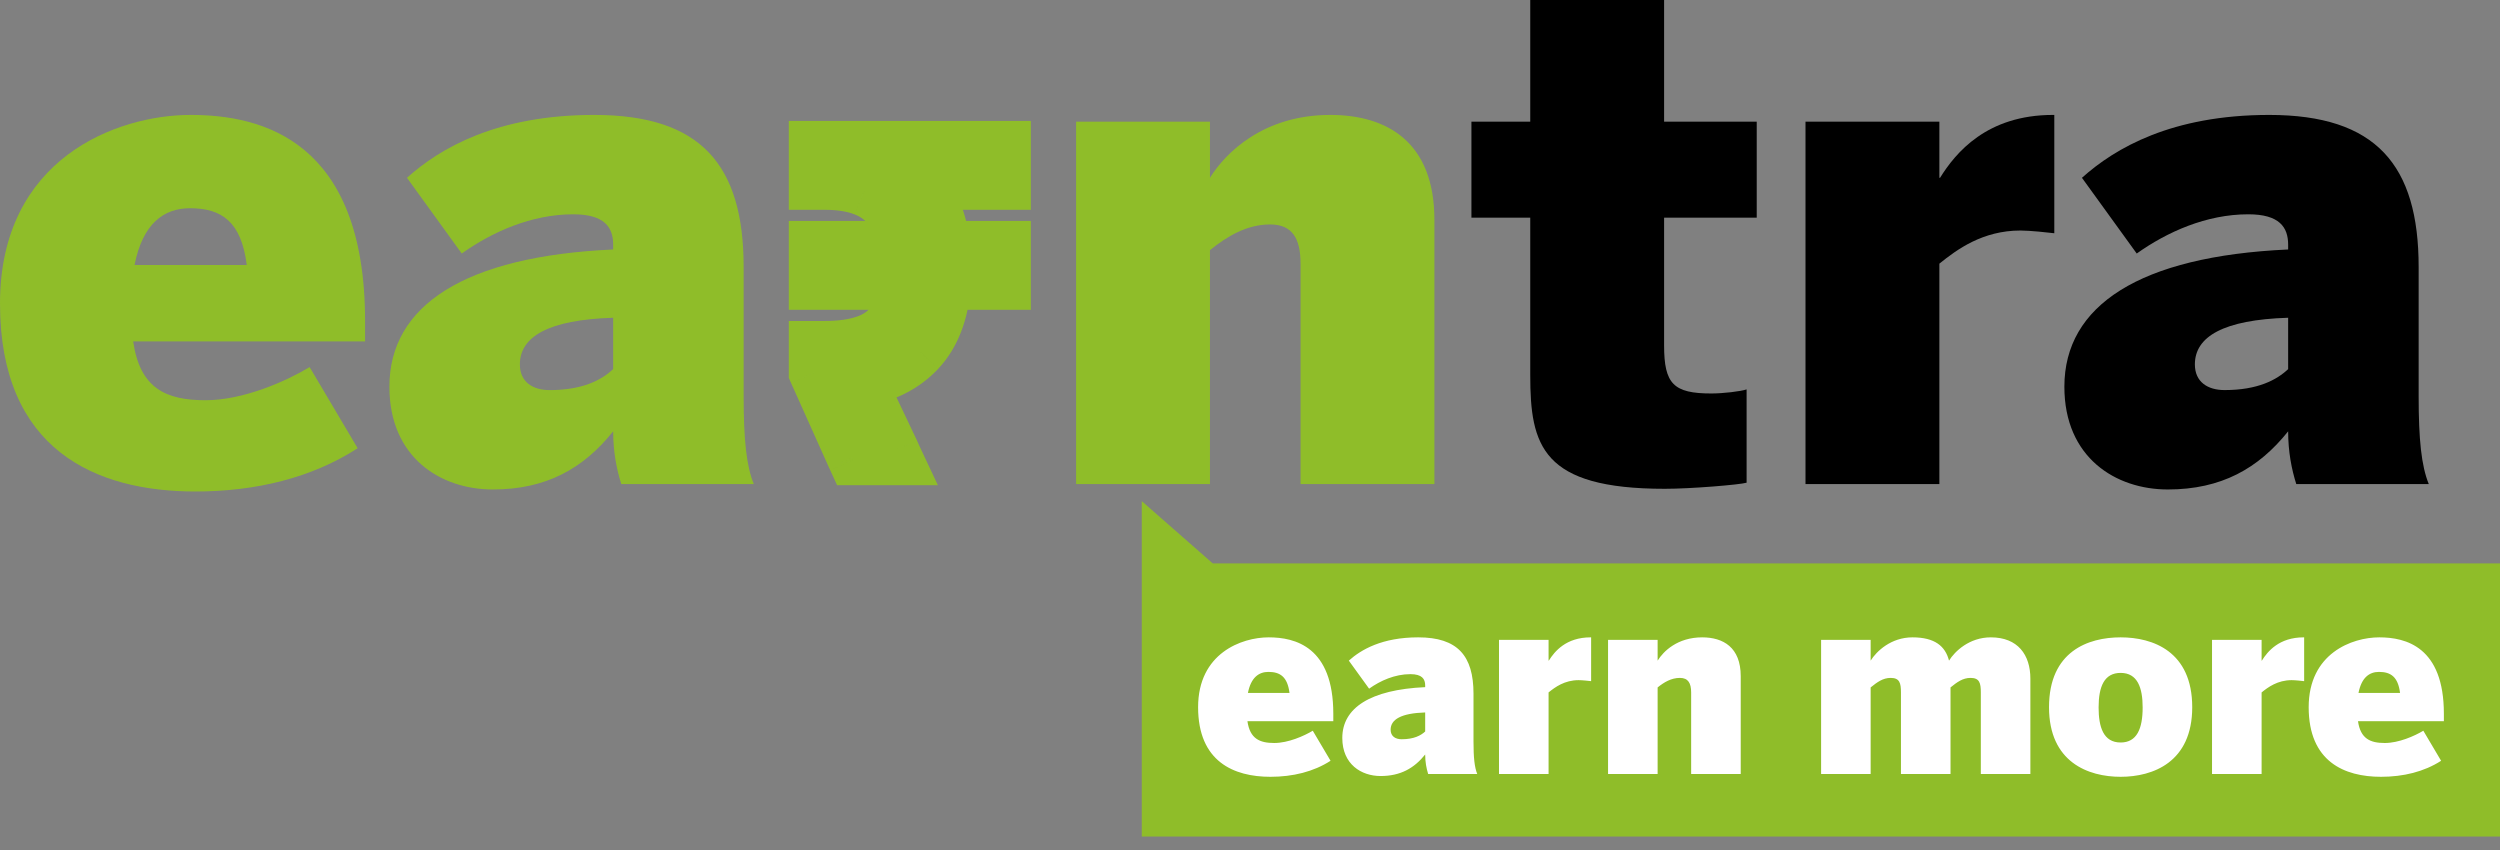 <svg width="100" height="34" viewBox="0 0 100 34" fill="none" xmlns="http://www.w3.org/2000/svg">
    <rect x="0" y="0" width="100" height="34" fill="#808080" stroke="none"/>
    <g clip-path="url(#clip0_3932_12041)">
        <path d="M34.141 18.384L34.101 18.297L32.576 14.899V13.864H32.982C33.633 13.864 34.181 13.785 34.623 13.628C35.078 13.471 35.434 13.212 35.693 12.851C35.951 12.491 36.104 11.996 36.153 11.369H32.576V9.862H36.135C36.049 9.282 35.877 8.811 35.619 8.45C35.361 8.074 35.01 7.799 34.568 7.627C34.138 7.454 33.609 7.368 32.982 7.368H32.576V5.861H40.21V7.368H36.725C37.008 7.666 37.241 8.019 37.426 8.427C37.61 8.835 37.727 9.313 37.776 9.862H40.21V11.369H37.813C37.727 12.514 37.383 13.409 36.78 14.052C36.19 14.679 35.404 15.079 34.42 15.252L35.741 18.032L35.847 18.269L35.901 18.384H34.141Z" fill="#8FBD29" />
        <path d="M33.495 15.692L34.816 18.472L36.666 17.593L35.346 14.812L33.495 15.692ZM35.036 17.878L33.511 14.48L31.642 15.319L33.166 18.716L35.036 17.878ZM34.806 18.451L34.912 18.688L36.782 17.851L36.676 17.614L34.806 18.451ZM34.92 18.705L34.974 18.82L36.828 17.948L36.774 17.833L34.92 18.705ZM35.072 17.956L35.032 17.87L33.17 18.725L33.21 18.811L35.072 17.956ZM35.901 17.359H34.141V19.408H35.901V17.359ZM36.034 13.35C35.619 13.792 35.044 14.102 34.243 14.243L34.597 16.261C35.763 16.057 36.762 15.567 37.527 14.754L36.034 13.35ZM36.791 11.292C36.717 12.276 36.432 12.925 36.032 13.351L37.528 14.752C38.333 13.892 38.736 12.752 38.835 11.445L36.791 11.292ZM40.21 10.344H37.813V12.393H40.21V10.344ZM39.185 9.862V11.369H41.234V9.862H39.185ZM37.776 10.887H40.21V8.838H37.776V10.887ZM36.492 8.849C36.62 9.131 36.714 9.493 36.756 9.954L38.797 9.771C38.739 9.133 38.6 8.538 38.359 8.005L36.492 8.849ZM35.982 8.073C36.179 8.281 36.351 8.536 36.492 8.849L38.359 8.005C38.132 7.502 37.837 7.051 37.468 6.663L35.982 8.073ZM40.21 6.343H36.725V8.392H40.21V6.343ZM39.185 5.861V7.368H41.234V5.861H39.185ZM32.576 6.886H40.21V4.837H32.576V6.886ZM33.601 7.368V5.861H31.552V7.368H33.601ZM32.982 6.343H32.576V8.392H32.982V6.343ZM34.949 6.676C34.363 6.441 33.696 6.343 32.982 6.343V8.392C33.522 8.392 33.912 8.467 34.186 8.577L34.949 6.676ZM36.464 7.871C36.084 7.318 35.566 6.916 34.94 6.672L34.196 8.581C34.455 8.682 34.637 8.83 34.774 9.03L36.464 7.871ZM37.148 9.712C37.046 9.021 36.83 8.383 36.452 7.854L34.785 9.046C34.923 9.239 35.052 9.543 35.122 10.013L37.148 9.712ZM32.576 10.887H36.135V8.838H32.576V10.887ZM33.601 11.369V9.862H31.552V11.369H33.601ZM36.153 10.344H32.576V12.393H36.153V10.344ZM36.526 13.447C36.929 12.884 37.117 12.188 37.175 11.449L35.132 11.289C35.092 11.804 34.973 12.097 34.859 12.255L36.526 13.447ZM34.957 14.597C35.595 14.377 36.133 13.996 36.526 13.447L34.859 12.255C34.735 12.429 34.56 12.566 34.289 12.66L34.957 14.597ZM32.982 14.888C33.708 14.888 34.38 14.802 34.965 14.594L34.281 12.662C33.982 12.769 33.559 12.839 32.982 12.839V14.888ZM32.576 14.888H32.982V12.839H32.576V14.888ZM33.601 14.899V13.864H31.552V14.899H33.601ZM35.741 18.032L36.676 17.614L36.671 17.603L36.666 17.593L35.741 18.032ZM35.847 18.269L34.912 18.688L34.916 18.697L34.92 18.706L35.847 18.269ZM34.101 18.297L33.166 18.716L33.168 18.721L33.17 18.725L34.101 18.297ZM35.901 18.384V19.408H37.515L36.828 17.948L35.901 18.384ZM34.42 15.252L34.243 14.243L32.917 14.476L33.495 15.692L34.42 15.252ZM36.78 14.052L37.527 14.754L37.528 14.753L37.528 14.752L36.78 14.052ZM37.813 11.369V10.344H36.862L36.791 11.292L37.813 11.369ZM40.21 11.369V12.393H41.234V11.369H40.21ZM40.21 9.862H41.234V8.838H40.21V9.862ZM37.776 9.862L36.756 9.954L36.839 10.887H37.776V9.862ZM37.426 8.427L36.492 8.849L37.426 8.427ZM36.725 7.368V6.343H34.341L35.982 8.073L36.725 7.368ZM40.21 7.368V8.392H41.234V7.368H40.21ZM40.21 5.861H41.234V4.837H40.21V5.861ZM32.576 5.861V4.837H31.552V5.861H32.576ZM32.576 7.368H31.552V8.392H32.576V7.368ZM34.568 7.627L34.186 8.577L34.191 8.579L34.196 8.581L34.568 7.627ZM35.619 8.45L34.774 9.03L34.779 9.038L34.785 9.046L35.619 8.45ZM36.135 9.862V10.887H37.323L37.148 9.712L36.135 9.862ZM32.576 9.862V8.838H31.552V9.862H32.576ZM32.576 11.369H31.552V12.393H32.576V11.369ZM36.153 11.369L37.175 11.449L37.261 10.344H36.153V11.369ZM35.693 12.851L34.859 12.255L35.693 12.851ZM34.623 13.628L34.289 12.66L34.285 12.661L34.281 12.662L34.623 13.628ZM32.576 13.864V12.839H31.552V13.864H32.576ZM32.576 14.899H31.552V15.118L31.642 15.319L32.576 14.899ZM34.141 18.384L33.21 18.811L33.484 19.408H34.141V18.384Z" fill="#8FBD29" />
        <path d="M66.591 19.552C67.646 19.552 69.593 19.389 69.864 19.308V15.576C69.62 15.658 68.917 15.739 68.457 15.739C66.943 15.739 66.564 15.36 66.564 13.819V8.708H70.269V4.868H66.564V0H61.21V4.868H58.857V8.708H61.21V15.008C61.21 17.821 61.67 19.552 66.591 19.552Z" fill="black" />
        <path d="M72.22 19.362H77.575V10.546C78.278 9.979 79.305 9.221 80.82 9.221C81.198 9.221 81.956 9.303 82.172 9.33V4.597H82.118C79.468 4.597 78.224 6.112 77.602 7.112H77.575V4.868H72.22V19.362Z" fill="black" />
        <path d="M88.984 15.603C88.308 15.603 87.795 15.279 87.795 14.576C87.795 13.467 88.93 12.791 91.526 12.71V14.765C91.067 15.198 90.309 15.603 88.984 15.603ZM86.713 19.579C88.849 19.579 90.337 18.74 91.526 17.253C91.526 18.064 91.662 18.767 91.851 19.362H97.151C96.854 18.632 96.746 17.578 96.746 15.847V10.682C96.746 6.598 95.042 4.597 90.769 4.597C86.875 4.597 84.603 5.922 83.278 7.112L85.469 10.141C86.686 9.276 88.254 8.572 89.931 8.572C91.175 8.572 91.526 9.086 91.526 9.789V9.979C85.577 10.249 82.575 12.223 82.575 15.468C82.575 18.308 84.631 19.579 86.713 19.579Z" fill="black" />
        <path d="M5.381 10.601C5.706 8.951 6.544 8.329 7.599 8.329C8.87 8.329 9.654 8.87 9.87 10.601H5.381ZM7.815 19.66C10.222 19.66 12.466 19.119 14.306 17.929L12.385 14.684C11.439 15.252 9.735 16.009 8.221 16.009C6.652 16.009 5.598 15.549 5.327 13.656H14.603V12.845C14.603 5.625 10.492 4.597 7.626 4.597C4.678 4.597 0 6.328 0 12.142C0 18.01 3.84 19.66 7.815 19.66Z" fill="#8FBD29" />
        <path d="M21.985 15.604C21.309 15.604 20.795 15.279 20.795 14.576C20.795 13.467 21.931 12.791 24.527 12.71V14.765C24.067 15.198 23.31 15.604 21.985 15.604ZM19.713 19.579C21.85 19.579 23.337 18.74 24.527 17.253C24.527 18.064 24.662 18.767 24.852 19.362H30.152C29.854 18.632 29.746 17.578 29.746 15.847V10.682C29.746 6.598 28.043 4.597 23.77 4.597C19.876 4.597 17.604 5.922 16.279 7.112L18.47 10.141C19.686 9.276 21.255 8.572 22.931 8.572C24.175 8.572 24.527 9.086 24.527 9.789V9.979C18.578 10.249 15.576 12.223 15.576 15.468C15.576 18.308 17.631 19.579 19.713 19.579Z" fill="#8FBD29" />
        <path d="M43.044 19.362H48.398V10.006C49.101 9.438 49.885 8.978 50.805 8.978C51.697 8.978 52.022 9.546 52.022 10.547V19.362H57.376V8.789C57.376 5.679 55.483 4.597 53.211 4.597C50.534 4.597 49.02 6.112 48.398 7.112V4.868H43.044V19.362Z" fill="#8FBD29" />
        <path fill-rule="evenodd" clip-rule="evenodd" d="M48.511 22.537L45.671 20.046V22.537V23.242V33.46H100V22.537H48.511Z" fill="#8FBD29" />
        <path d="M94.34 27.717C94.46 27.106 94.77 26.876 95.161 26.876C95.632 26.876 95.922 27.076 96.002 27.717H94.34ZM95.241 31.072C96.132 31.072 96.963 30.871 97.644 30.431L96.933 29.229C96.583 29.439 95.952 29.72 95.391 29.72C94.81 29.72 94.42 29.549 94.32 28.848H97.755V28.548C97.755 25.874 96.232 25.494 95.171 25.494C94.079 25.494 92.347 26.135 92.347 28.288C92.347 30.461 93.769 31.072 95.241 31.072ZM88.481 30.961H90.464V27.697C90.724 27.486 91.105 27.206 91.665 27.206C91.806 27.206 92.086 27.236 92.166 27.246V25.494H92.146C91.165 25.494 90.704 26.055 90.474 26.425H90.464V25.594H88.481V30.961ZM84.825 29.7C84.134 29.7 83.944 29.079 83.944 28.298C83.944 27.456 84.174 26.916 84.825 26.916C85.506 26.916 85.706 27.517 85.706 28.298C85.706 29.149 85.476 29.7 84.825 29.7ZM84.825 31.072C86.117 31.072 87.689 30.491 87.689 28.288C87.689 26.055 86.117 25.494 84.825 25.494C83.523 25.494 81.961 26.055 81.961 28.288C81.961 30.491 83.533 31.072 84.825 31.072ZM72.844 30.961H74.826V27.497C75.087 27.286 75.317 27.116 75.627 27.116C75.988 27.116 76.038 27.326 76.038 27.697V30.961H78.021V27.497C78.281 27.286 78.512 27.116 78.822 27.116C79.183 27.116 79.233 27.326 79.233 27.697V30.961H81.215V27.146C81.215 26.195 80.715 25.494 79.633 25.494C78.772 25.494 78.191 26.054 77.961 26.425C77.811 25.844 77.39 25.494 76.499 25.494C75.638 25.494 75.057 26.054 74.826 26.425V25.594H72.844V30.961H72.844ZM64.322 30.961H66.305V27.497C66.565 27.286 66.855 27.116 67.196 27.116C67.526 27.116 67.646 27.326 67.646 27.697V30.961H69.629V27.046C69.629 25.894 68.928 25.494 68.087 25.494C67.096 25.494 66.535 26.054 66.305 26.425V25.594H64.322V30.961H64.322ZM59.96 30.961H61.943V27.697C62.203 27.486 62.584 27.206 63.144 27.206C63.285 27.206 63.565 27.236 63.645 27.246V25.494H63.625C62.644 25.494 62.183 26.055 61.953 26.425H61.943V25.594H59.96V30.961ZM56.066 29.57C55.815 29.57 55.625 29.449 55.625 29.189C55.625 28.778 56.046 28.528 57.007 28.498V29.259C56.837 29.419 56.556 29.57 56.066 29.57ZM55.224 31.041C56.016 31.041 56.566 30.731 57.007 30.18C57.007 30.481 57.057 30.741 57.127 30.961H59.09C58.98 30.691 58.94 30.3 58.94 29.66V27.747C58.94 26.235 58.309 25.494 56.727 25.494C55.285 25.494 54.443 25.984 53.953 26.425L54.764 27.547C55.215 27.226 55.795 26.966 56.416 26.966C56.877 26.966 57.007 27.156 57.007 27.416V27.486C54.804 27.587 53.692 28.318 53.692 29.519C53.692 30.571 54.453 31.041 55.224 31.041ZM49.917 27.717C50.037 27.106 50.348 26.876 50.738 26.876C51.209 26.876 51.499 27.076 51.58 27.717H49.917ZM50.818 31.072C51.71 31.072 52.541 30.871 53.222 30.431L52.511 29.229C52.16 29.439 51.529 29.72 50.969 29.72C50.388 29.72 49.997 29.549 49.897 28.848H53.332V28.548C53.332 25.874 51.81 25.494 50.748 25.494C49.657 25.494 47.924 26.135 47.924 28.288C47.924 30.461 49.346 31.072 50.818 31.072Z" fill="white" />
    </g>
    <defs>
        <clipPath id="clip0_3932_12041">
            <rect width="100" height="33.46" fill="white" />
        </clipPath>
    </defs>
</svg>
    